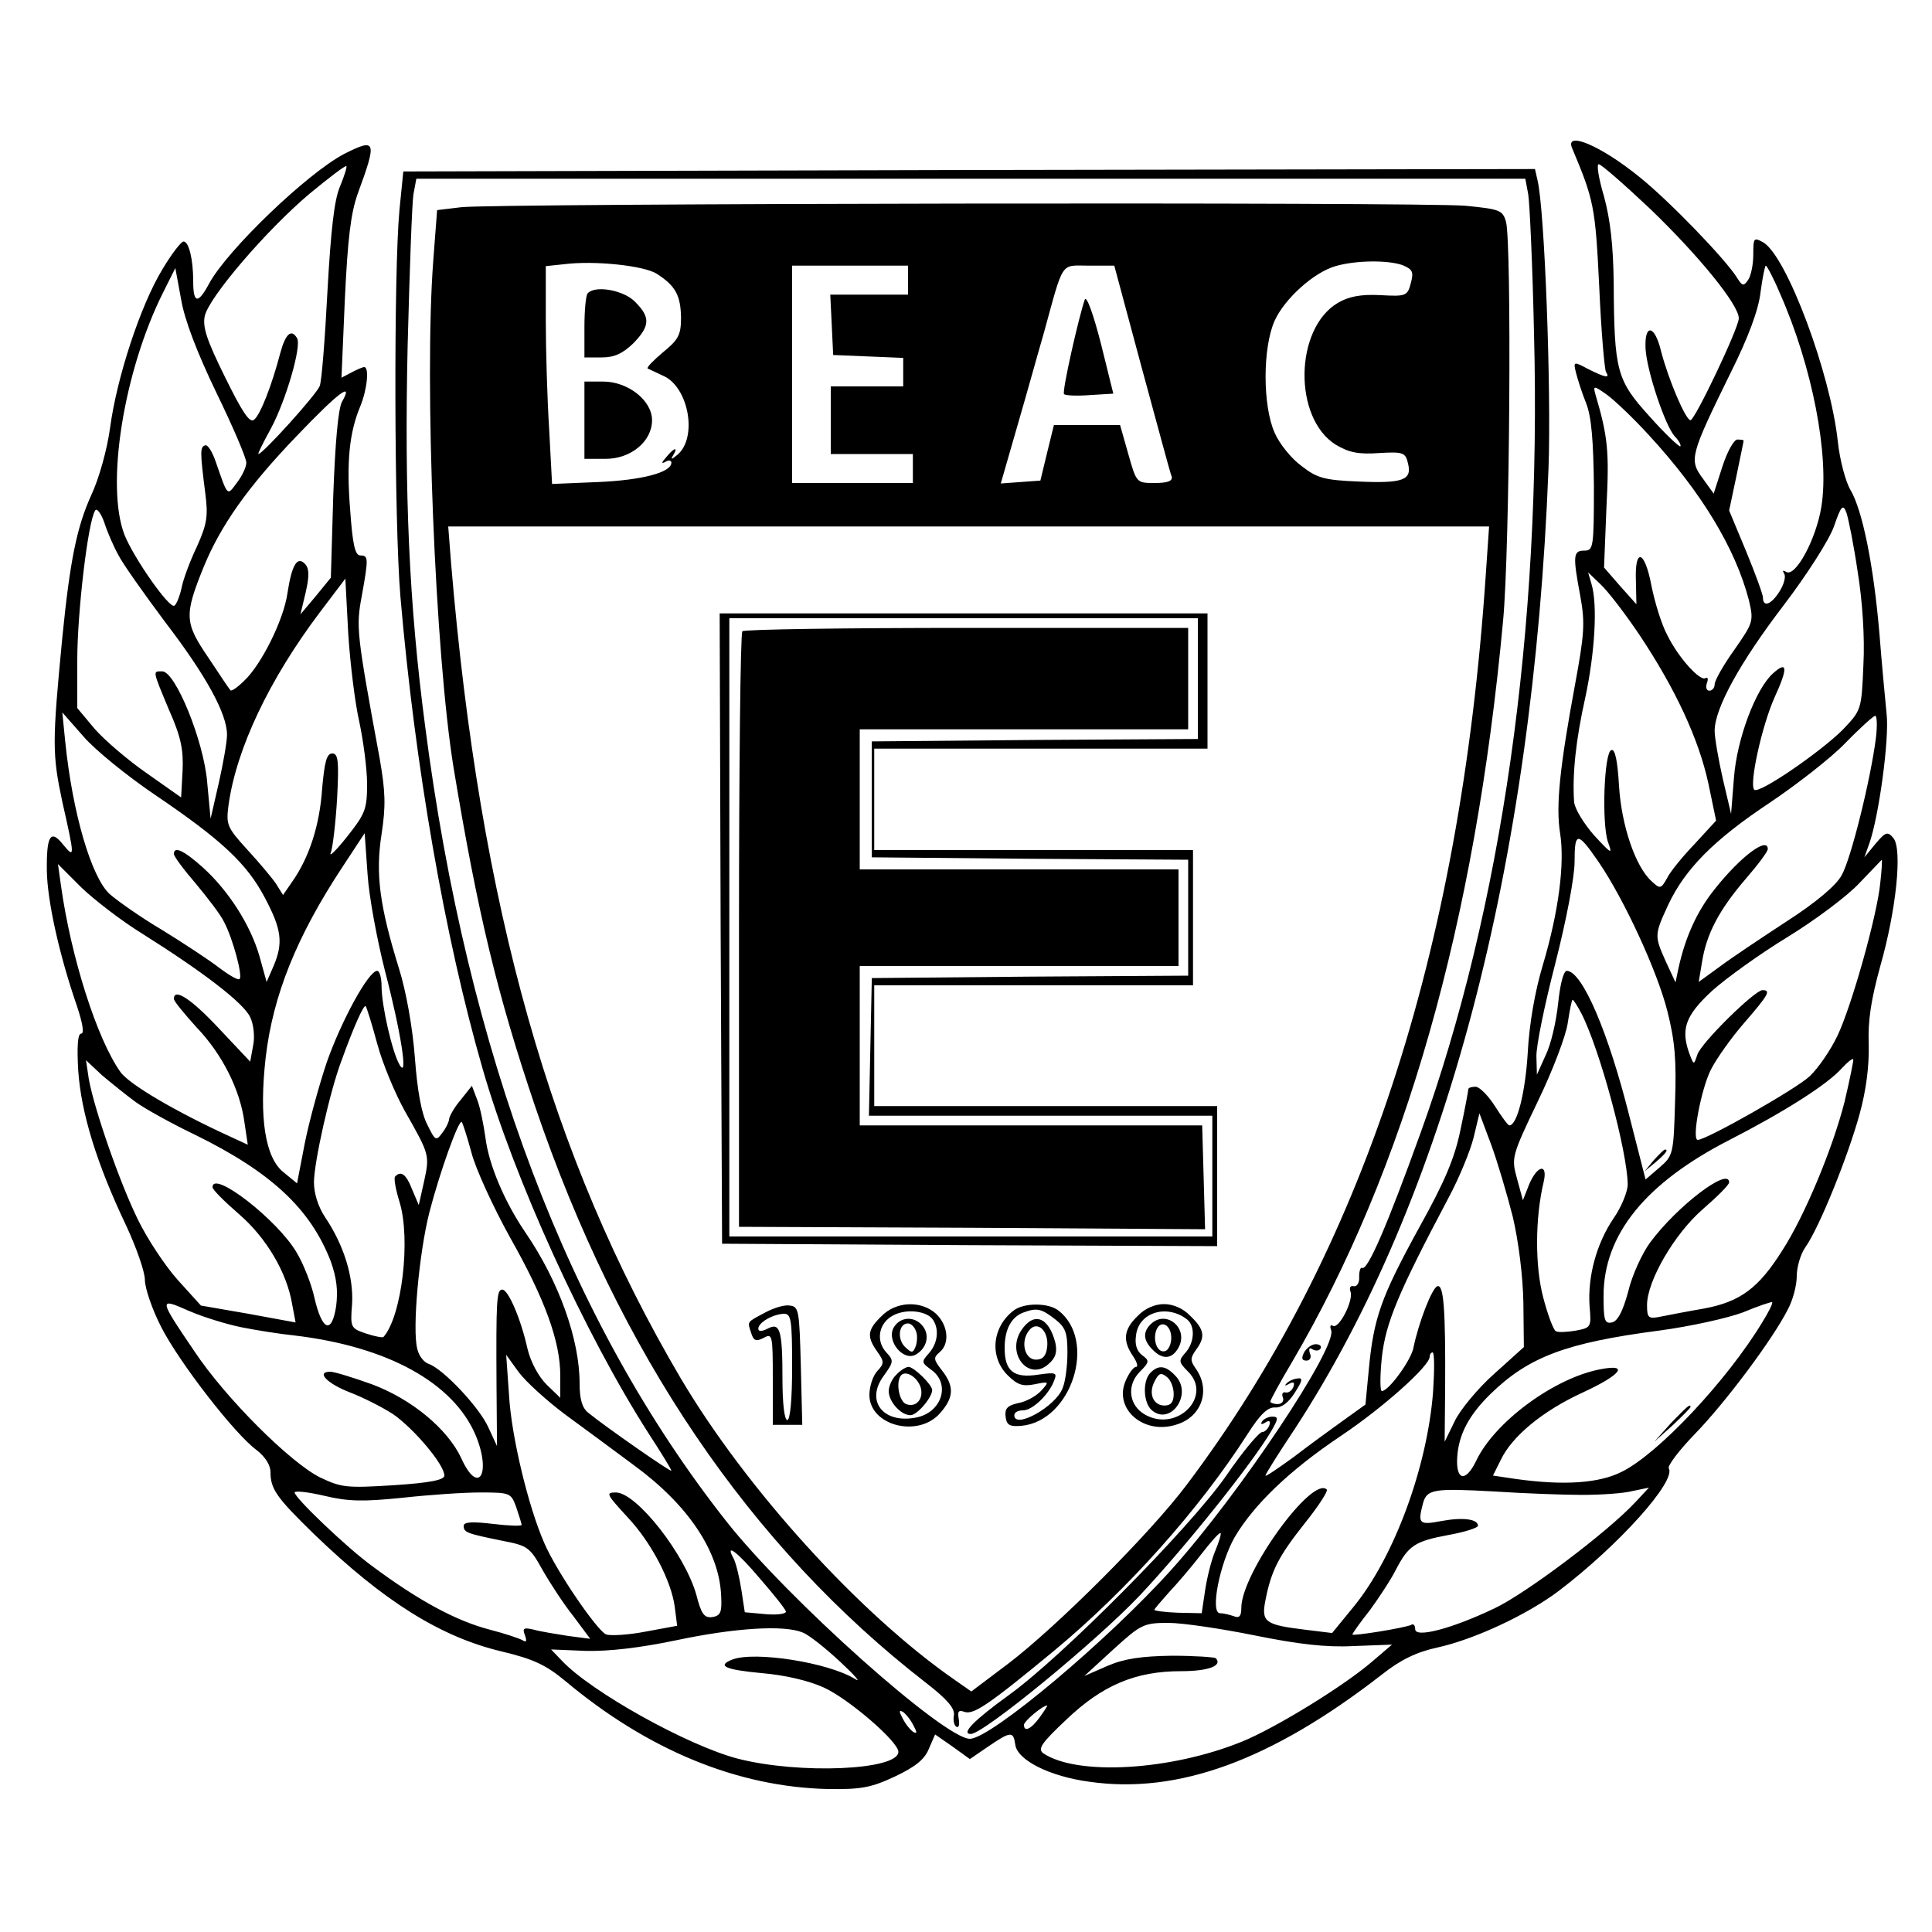 <svg version="1.0" xmlns="http://www.w3.org/2000/svg" width="533.333" height="533.333" viewBox="0 0 400 400"><path d="M325.5 30.7c4.5 10.7 4.8 12.1 5.6 28.6.4 9.2 1.1 17.2 1.4 17.7.9 1.4-.1 1.2-3.7-.6-3-1.6-3.1-1.6-2.5.8.3 1.2 1.2 4.1 2.1 6.3 1.1 2.8 1.5 7.8 1.6 17.2 0 12.6-.1 13.3-2 13.3-2.3 0-2.4 1-.8 9.5 1 5.5.8 7.9-1.1 18.2-3.2 17.3-4 25.2-3.1 30.8 1 6.3-.3 16.3-3.6 27.4-1.6 5.3-2.8 12.2-3.1 18.1-.5 8.2-2.2 15-3.8 15-.3 0-1.6-1.8-3-4s-3.2-4-4-4c-.8 0-1.5.2-1.5.5s-.7 4.1-1.6 8.3c-1.2 5.9-3.2 10.7-8.6 20.4-7.9 14.4-9.4 18.7-10.4 29.3l-.7 7.3-4.6 3.3c-2.5 1.8-7.2 5.2-10.3 7.6-3.2 2.3-5.8 4.1-5.8 3.8 0-.3 2.7-4.6 6.1-9.7 31.1-47.7 49.3-116.5 52.5-198.8.6-16-.8-54-2.3-59.8l-.5-2.2-117.2.2-117.1.3-.8 8c-1.2 12.8-1.1 64.7.2 80 3 35 9.2 70.7 17 97.7 6.6 23 21.2 55 34.4 75.6 2.6 4 4.7 7.4 4.7 7.7 0 .4-13.8-9.2-17.2-12-1.3-1-1.8-2.9-1.8-6.1 0-9.1-4.3-21.1-11.2-31.2-4.3-6.3-7.6-14-8.3-19.7-.4-2.8-1.1-6.3-1.7-7.8l-1.1-2.9-2.3 2.9c-1.3 1.5-2.3 3.3-2.4 3.9 0 .5-.6 1.9-1.4 2.9-1.3 1.8-1.5 1.7-3.1-1.6-1.2-2.2-2.1-7-2.6-13.9-.5-6.4-1.8-13.7-3.3-18.5-4-12.9-4.9-19.6-3.6-27.8.9-5.9.8-8.8-.4-15.7-4.8-26-4.9-27.2-3.7-33.6 1.4-7.8 1.4-8.4-.3-8.4-1.1 0-1.6-2.3-2.1-9.4-.8-9.9-.2-16 2.1-21.5 1.4-3.4 1.9-8.1.8-8.1-.3 0-1.5.5-2.6 1.1l-2.1 1.1.7-16.3c.6-12.5 1.2-17.7 2.7-21.9 4-10.9 3.8-11.5-2.9-8.1-7.6 4-24.1 19.8-27.9 26.8C41 63 40 62.9 40 58.2c0-4.5-.9-8.2-2-8.2-.5 0-2.5 2.6-4.4 5.8-4.5 7.4-9.4 22.3-10.8 32.7-.6 4.5-2.3 10.6-3.9 14-3 6.6-4.4 13.5-6 29.5-2.1 21.8-2.1 24.1 0 34 2.6 11.5 2.6 11.8.2 8.9-2.6-3.3-3.5-2-3.4 5.4.1 6.3 2.6 17.5 6.2 27.9 1.2 3.6 1.6 5.8.9 5.8-.7 0-.9 2.6-.6 7.7.6 8.7 3.8 19.2 9.9 32 2.1 4.5 3.9 9.6 3.9 11.3 0 1.7 1.5 6.1 3.4 9.8 3.8 7.4 15.2 22.1 19.7 25.4 1.8 1.4 2.9 3.1 2.9 4.6 0 3.5 1.3 5.3 9 12.8 14.4 13.9 26.2 21.3 38.8 24.3 6.7 1.6 9.2 2.8 13.2 6.1 17.2 14.4 35.8 22 54.5 22.4 6.8.1 8.9-.3 13.8-2.6 4.2-2 6.1-3.5 7-5.7l1.3-3 3.6 2.5 3.6 2.6 3.8-2.6c4.7-3.2 5.2-3.2 5.6-.4.4 3.2 7.1 6.6 15.4 7.7 18.3 2.6 37.6-4.4 60.5-22.2 3.9-3.1 7.3-4.7 11.5-5.6 7.7-1.7 18.6-6.8 25.1-11.7 12.5-9.5 24.4-22.8 22.8-25.4-.3-.5 2.1-3.7 5.4-7.1 6.4-6.6 16.1-19.6 19.2-25.7 1.1-2 1.9-5.1 1.9-7 0-1.9.8-4.6 1.8-6 2.9-4.1 8.8-18.8 11.2-27.5 1.4-5.1 2-10 1.9-14.5-.2-4.9.5-9.3 2.4-16.2 3.3-11.6 4.6-24.2 2.7-26.5-1.2-1.4-1.6-1.3-3.7 1.2l-2.3 2.8 1-2.8c2-5.6 4.2-21.8 3.6-26.9-.3-2.9-1-10.5-1.5-16.8-1.2-14-3.5-25.4-6-29.6-1-1.7-2.2-6.2-2.6-10-1.5-14-10.5-38.2-15.4-41.2-2-1.1-2.1-1-2.1 2.5 0 2.1-.5 4.5-1.1 5.3-.9 1.3-1.2 1.2-2.2-.4-2.3-3.8-14.2-16.1-20.2-20.9-8.1-6.6-15.6-9.7-14-6zM70.4 38.6c-1.2 2.7-1.9 9.1-2.6 21.6-.5 9.8-1.2 18.7-1.6 19.7C65.6 81.6 54.4 94 53.5 94c-.2 0 1-2.4 2.6-5.3 3.1-5.8 6.4-17.1 5.4-18.7-1.2-2-2.4-.9-3.5 3.2-1.7 6.5-4.1 12.7-5.4 13.7-.9.8-2.5-1.7-6-8.8-3.8-7.7-4.7-10.4-4.2-12.7.9-3.9 12.7-17.7 21.7-25.3 4-3.3 7.4-5.9 7.6-5.7.2.1-.4 2-1.3 4.2zm271.2 4.6c10.1 9.7 18.4 19.9 18.4 22.7 0 2-9.1 21.1-10 21.1-1 0-4.6-8.5-6.1-14.3-1.3-5.5-3.5-5.8-3.2-.4.3 4.6 4 15.7 6 18 .9.9 1.4 1.9 1.2 2.1-.2.2-3.1-2.5-6.3-6.1-6.9-7.6-7.4-9.4-7.5-27.8-.1-7.7-.7-13-2-17.8C331 37 330.5 34 331 34s5.3 4.2 10.6 9.2zm-25.2-3c.3 1.8.9 14.8 1.2 28.8 1.6 61.2-6.7 119.1-23.5 165.6-7 19.4-11 28.6-12.1 27.9-.3-.2-.6.6-.6 1.8.1 1.2-.4 2.1-1.1 2-.7-.2-1 .3-.7 1.1.7 1.8-2.4 7.8-3.6 7.1-.6-.3-.7.1-.4.9 1.3 3.5-18.9 33.8-33 49.5-13.2 14.7-37.5 35.1-41.8 35.1-5.3 0-37.7-28.9-50.4-45-32.7-41.5-53.6-96.6-62.4-164.8-3.3-25.1-4.3-48-3.6-78.7.4-15.4.9-29.5 1.2-31.3l.6-3.2h229.6l.6 3.2zm52.1 20.5c6.7 15.1 10.3 33.6 8.6 44.2-1.1 6.8-5.4 14.7-7.3 13.5-.7-.4-.8-.3-.4.4.4.6-.1 2.3-1 3.7-1.7 2.7-3.4 3.3-3.4 1.2 0-.6-1.6-5-3.5-9.6l-3.5-8.4 1.5-7.1c.8-3.9 1.5-7.2 1.5-7.4 0-.1-.6-.2-1.3-.2-.7 0-2.1 2.5-3.1 5.6l-1.8 5.6-2.3-3.2c-2.8-3.8-2.6-4.7 5.8-21.8 3.7-7.4 5.8-13.1 6.2-16.7.4-3 .9-5.5 1.1-5.5.2 0 1.6 2.6 2.9 5.7zM44.8 81.3c3.4 7 6.2 13.5 6.2 14.5 0 .9-.9 2.8-2 4.2-2 2.7-1.8 2.9-4.3-4.3-.7-2.1-1.7-3.7-2.2-3.5-1.1.3-1.1 1.3 0 9.9.6 4.7.4 6.3-1.7 11-1.4 2.9-2.9 6.9-3.2 8.6-.4 1.8-1.1 3.5-1.5 3.7-1 .7-8.3-9.7-10.3-14.6-4-10.2-.2-34 8-50.3l2.5-5 1.2 6.5c.7 4.2 3.3 11 7.3 19.3zM341.3 90c10.9 11.8 18 23.5 20.8 34.3 1 4.3.9 4.6-3 10.2-2.3 3.2-4.1 6.4-4.1 7.2 0 .7-.5 1.3-1.1 1.3-.6 0-.8-.7-.5-1.6.3-.8.2-1.3-.3-1-1.1.7-5.6-4.2-7.9-8.9-1.2-2.2-2.6-6.8-3.3-10.3-1.4-7.4-3.5-7.9-3.2-.8l.1 4.7-3.4-3.8-3.3-3.8.5-12.5c.6-11.6.3-14.6-2.3-23.4-.5-1.8-.3-1.8 2.5.2 1.6 1.2 5.5 4.9 8.5 8.2zM70.8 83.2c-.8 1.5-1.4 8.5-1.8 19.3l-.5 17.1-3.1 3.8-3.2 3.8 1.1-4.6c.8-3.5.7-5-.2-5.9-1.6-1.6-2.7.3-3.6 6.2-.8 5.5-5.4 14.7-8.9 18-1.4 1.4-2.7 2.3-2.9 2-.2-.2-2.3-3.3-4.6-6.8-4.9-7.2-5-8.7-.9-18.8 3.5-8.5 9.1-16.5 19.2-27 8.7-9.1 11.9-11.5 9.4-7.1zm313.8 35.1c1 6.1 1.5 13.7 1.2 19.3-.4 9.4-.4 9.4-4.3 13.5-4.6 4.6-17.4 13.4-18.3 12.4-1.1-1.1 1.6-13.3 4.2-19.1 2.8-6.1 2.7-7.7-.3-5-3.6 3.2-7.5 13.6-8.1 21.6l-.6 7.5-1.7-7.2c-.9-4-1.7-8.5-1.7-10 0-4.6 5.2-14.1 14.3-26 4.8-6.3 9.4-13.5 10.4-16.3 1.5-4.4 1.9-4.7 2.6-2.8.4 1.2 1.5 6.6 2.3 12.1zm-360.1-3.4c.9 1.8 5.3 8 9.7 13.9 8.5 11.1 12.8 19 12.8 23.3 0 1.5-.8 6-1.7 10l-1.7 7.4-.7-7.5c-.7-8.6-6.6-23-9.3-23-2 0-2.1-.4 1.4 8 2.5 5.6 3 8.3 2.8 12.6l-.3 5.5-7.1-5c-3.9-2.7-8.8-6.9-10.8-9.2l-3.6-4.3v-10c0-9.7 2.2-28.6 3.7-30.9.3-.6 1.2.5 1.9 2.5.6 1.9 1.9 4.9 2.9 6.7zm315.1 16.8c7.3 11 12.1 21.3 14.1 30.5l1.6 7.7-4.5 4.9c-2.5 2.6-5.1 5.8-5.7 7.1-1.2 2.1-1.4 2.2-3.1.6-3.4-3-6.3-11.6-6.8-19.8-.3-5.1-.8-7.7-1.6-7.4-1.5.5-2 15.1-.7 19 1 2.7.8 2.6-2.9-1.4-2.1-2.4-4-5.5-4.1-6.9-.4-5.8.4-13 2.3-21.5 2-9.3 2.6-19.3 1.3-23.6l-.7-2.4 2.6 2.5c1.5 1.4 5.2 6.2 8.2 10.7zM74.4 149.5c.8 3.8 1.6 9.6 1.6 12.8 0 5.3-.4 6.2-4.2 11-2.3 2.9-3.8 4.3-3.3 3.2.4-1.1 1-6.2 1.3-11.3.4-7.7.2-9.2-1-9.2s-1.6 1.8-2.1 7.2c-.5 7.7-2.7 14.3-6.1 19.2l-2 2.9-1.5-2.4c-.9-1.3-3.6-4.5-6-7.1-4.1-4.5-4.3-5.1-3.8-9 1.6-11.8 8.5-26.2 18.9-40l5.3-7 .6 11.4c.4 6.2 1.4 14.4 2.3 18.3zm-42.4 15c13.9 9.4 19.1 14.3 22.8 21.3 3.5 6.6 3.9 9.4 1.8 14.3l-1.4 3.2-1.5-5.4c-1.9-6.5-6.4-13.5-11.7-18.3-3.9-3.5-6-4.5-6-2.8 0 .5 2 3.2 4.5 6.1 2.5 3 5.2 6.5 5.9 8 1.8 3.4 3.9 11.2 3.2 11.8-.3.3-2.2-.8-4.3-2.4-2.1-1.6-7.4-5.1-11.8-7.8-4.4-2.6-9.2-6-10.8-7.4-3.8-3.5-7.7-16.8-9.2-31.6l-.6-6 4.4 5c2.4 2.8 9.1 8.2 14.7 12zm356.4-11.8c-1.1 8.7-5.2 25.2-7.1 28.5-1.1 2.1-5.4 5.7-11.3 9.5-5.2 3.4-11.5 7.6-13.9 9.4l-4.4 3.2.7-4.2c.9-5.7 3.5-10.7 9-17.1 2.6-3 4.6-5.7 4.6-6.2 0-2.7-5.7 1.6-11 8.3-3.7 4.6-6.1 10-7.5 16.4l-.6 2.9-2-4.3c-2.4-5.4-2.4-5.5.5-11.8 3.5-7.4 9.4-13.4 21-21.1 5.5-3.7 12.6-9.2 15.6-12.3 3-3.1 5.8-5.6 6.2-5.7.4-.1.5 1.9.2 4.5zM79.7 201c3.3 12.6 4.9 22.8 3 19.4-1.5-2.6-3.7-12.2-3.7-16.2 0-1.7-.4-3.2-.9-3.2-1.8 0-7.4 10.3-10.4 18.8-1.6 4.7-3.7 12.4-4.6 16.9l-1.6 8.3-2.8-2.3c-3.8-3-5.1-11.3-3.7-23.7 1.5-12.9 6.4-25.1 15.9-39.5l4.6-7 .6 8.5c.3 4.7 2 13.7 3.6 20zM331 178.5c5.2 7.6 12.1 22.5 14.2 30.8 1.6 6.3 1.9 10.3 1.6 18.9-.3 10.7-.4 11.1-3.2 13.5l-2.9 2.5-3.3-12.9c-4.4-17.6-9.8-30.2-13-30.3-.7 0-1.4 2.8-1.8 6.7-.4 3.8-1.5 8.6-2.6 10.8l-1.8 4-.1-3.7c-.1-2.1 1.7-10.8 3.9-19.3 2.3-9 4-17.9 4-21.1 0-6.3.6-6.3 5 .1zm58.3 4.2c-.6 6.6-5.9 25.5-8.9 31.8-1.4 2.9-3.9 6.6-5.7 8.3-2.7 2.6-21.4 13.2-23.2 13.2-1.3 0 .7-10.5 2.7-14.5 1.1-2.2 4.2-6.6 6.9-9.7 5.1-5.9 5.6-6.8 3.8-6.8-1.6 0-12.8 11-13.5 13.4-.7 2.1-.7 2.1-1.5.1-2-5.3-1.1-8.1 4.5-13.3 3-2.7 10.1-7.8 15.7-11.2 5.7-3.5 12.4-8.5 14.9-11.2 2.5-2.6 4.6-4.8 4.6-4.8.1 0 0 2.1-.3 4.7zM29.6 193.4c12.4 7.8 20.9 14.3 22.2 17.2.7 1.4 1 4.1.6 5.9l-.6 3.3-6.5-6.9c-5.8-6.2-9.3-8.4-9.3-6.1 0 .5 2.1 3 4.6 5.8 5.4 5.6 9.1 13 10 19.7l.7 4.7-3.9-1.8c-10.9-5-20.7-10.7-22.5-13.3-4.8-6.8-10.2-23.6-12.3-38.7l-.6-4.3 4.8 4.8c2.7 2.6 8.4 7 12.8 9.7zm297.8 16.4c3.8 7.4 9.5 28.5 9.6 35.4 0 1.5-1.3 4.7-2.9 7-3.6 5.3-5.4 12.1-5 18.2.4 4.4.3 4.5-2.9 5.1-1.8.3-3.6.4-4.1.1-.5-.3-1.7-3.5-2.6-7-1.7-6.4-1.7-16.4.1-23.9.9-3.9-1.3-3.5-3 .5l-1.3 3.3-1.2-4.4c-1.2-4.4-1.2-4.6 4.3-16.1 3.1-6.4 5.9-13.8 6.2-16.3.4-2.6.8-4.7 1-4.7.2 0 1 1.3 1.8 2.8zm-249.3 6.3c1.1 4.1 3.7 10.3 5.7 13.9 5.1 9 5.2 9.1 4 14.6l-1.1 4.9-1.4-3.3c-1.2-3.1-2.3-3.9-3.5-2.6-.3.3.1 2.6.9 5.2 2.4 7.7.5 23.7-3.3 28-.1.2-1.8-.1-3.6-.7-3.2-1.1-3.3-1.2-2.9-6.2.3-5.6-1.7-12.1-5.6-17.9-1.4-2.1-2.3-4.9-2.3-7.2 0-4.1 3.3-18.9 5.7-25.2 2.6-7.2 4.6-11.6 5-11.3.2.2 1.3 3.7 2.4 7.8zm303.8 12c-2.5 9.8-8.3 23.7-12.9 30.8-4.9 7.8-8.7 10.6-16.1 12-3.5.6-7.6 1.4-9.1 1.7-2.5.5-2.8.3-2.8-2.4 0-5 5.7-14.8 11.6-19.9 3-2.6 5.4-5 5.4-5.5 0-3.3-10.8 4.9-16.4 12.5-1.6 2.2-3.7 6.7-4.5 10.1-1.1 4.1-2.2 6.2-3.4 6.4-1.5.3-1.7-.5-1.7-5.5 0-12.7 8.7-23.4 26.1-32.3 11.3-5.8 20.3-11.5 23.3-14.9 1.1-1.2 2.1-2 2.3-1.8.1.2-.7 4.1-1.8 8.8zm-353.9 0c1.9 1.4 7.5 4.5 12.3 6.8 15.9 7.8 24 15.4 28.2 26.3 1.2 3.4 1.5 6 1.1 9.2-.9 5.9-2.9 5.2-4.5-1.7-.6-2.8-2.3-7.1-3.7-9.4-3.9-6.7-17.4-17.2-17.4-13.5 0 .5 2.4 2.9 5.4 5.5 5.7 4.9 10 12.1 11.1 18.8l.7 3.7-9.8-1.8-9.8-1.7-4.8-5.3c-2.6-2.9-6.3-8.5-8.2-12.4-3.8-7.7-9-22.7-10.2-29.1l-.6-4 3.3 3.1c1.9 1.6 5 4.1 6.9 5.5zm285.2 23.8c1.2 5.1 2.1 12.3 2.2 17.8l.1 9.2-6.1 5.5c-3.4 3-7.1 7.5-8.2 9.8l-2.1 4.3.1-11c.1-16.5-.3-21.6-1.6-21.2-1.1.3-3.9 7.5-5 12.9-.6 2.6-5.1 8.8-6.5 8.8-.4 0-.4-3.2 0-7 .8-7.1 3.3-13.2 13.8-33 2.2-4.1 4.5-9.7 5.2-12.5l1.2-5 2.4 6.4c1.3 3.5 3.3 10.3 4.5 15zM97.6 238.6c.8 3.2 4.4 11.1 8 17.6 7.3 12.9 10.4 21.6 10.4 28.6v4.6l-2.8-2.7c-1.7-1.7-3.3-4.6-4-7.5-1.4-6.3-4-12.2-5.2-12.2-1.2 0-1.3 2.2-1.2 20l.1 12.4-1.8-3.9c-1.9-4.2-9.4-12.1-12.3-13.1-1-.3-2.1-1.7-2.4-3.1-1.1-4.1.4-20.1 2.5-28.3 2.2-8.5 6.1-19.3 6.7-18.7.2.2 1.1 3 2 6.3zM50 274.8c3 .6 8 1.4 11 1.7 19.3 2.3 32.9 9.8 37.5 20.7 3.3 8 .5 12.5-3 4.7-2.8-6-10.2-12.2-18.5-15.3-3.9-1.4-7.8-2.6-8.6-2.6-3.1 0-.6 2.5 4.1 4.3 2.6 1 6.6 3 8.9 4.5 4.2 2.9 10.6 10.4 10.6 12.7 0 .9-2.9 1.5-10.5 2-9.7.6-10.8.5-15.2-1.6-6.1-3-19.6-16.4-26.1-26.2-7.4-10.9-7.4-11.1-1.1-8.3 3 1.3 7.9 2.8 10.9 3.4zm314.9-1.1c-7.3 12.1-21.6 27.3-29.1 31-4.7 2.4-12 2.9-22 1.5l-4.7-.7 1.6-3.2c2.3-4.9 8.7-10.2 17-14 8-3.7 9.7-6 3.6-4.8-9.5 1.8-21.9 10.9-25.7 19-2.2 4.5-4.2 4-3.9-.8.3-4.7 2.4-8.7 6.9-13.1 7.9-7.7 15.7-10.6 34.8-13.1 6.7-.9 14.3-2.6 17.5-3.8 3.1-1.3 5.8-2.2 6-2.1.2.2-.7 2-2 4.1zm-68.2 14.5c-1.2 15.5-8 34.1-16.4 44.4l-4.5 5.5-5.7-.7c-8.2-1-9-1.6-8.1-6.1 1.2-6.2 2.8-9.2 8.2-16 2.8-3.5 4.8-6.6 4.5-6.9-3-3-17.7 17.3-17.7 24.5 0 1.7-.4 2.2-1.6 1.7-.9-.3-2.1-.6-2.8-.6-2.1 0-.1-10.2 3-15.7 4-6.8 11.4-13.9 22-21 8.8-5.9 18.4-14.5 18.4-16.4 0-.5.3-.9.6-.9.4 0 .4 3.7.1 8.2zm-179.9 4.5c3.7 2.7 10.2 7.5 14.5 10.7 11.2 8.2 17.6 17.8 18 26.9.2 3.5-.1 4.2-1.8 4.5-1.7.2-2.3-.6-3.3-4.5-2.3-8.4-12.4-21.3-16.7-21.3-2.2 0-1.9.4 2.5 5.2 4.8 5.1 9 13.1 9.7 18.5l.5 3.9-6.5 1.2c-3.6.7-7.2.9-8.2.6-1.9-.8-10.3-13.1-12.8-18.9-3.3-7.5-6.8-22-7.3-30.5l-.6-8.5 2.6 3.6c1.5 2 5.7 5.8 9.4 8.6zm-33.5 17.4c5.4-.6 12.6-1.1 16.1-1.1 6.3 0 6.4.1 7.5 3.1.6 1.8 1.1 3.4 1.1 3.6 0 .3-2.7.2-6-.2-4.2-.5-6-.4-6 .4 0 1.4.7 1.6 8 3.1 5.2 1 5.7 1.3 8.3 6 1.6 2.8 4.4 7.1 6.4 9.6l3.5 4.7-4.6-.6c-2.5-.4-5.7-.9-7.1-1.3-2.1-.5-2.4-.3-1.8 1.2.4 1.2.3 1.5-.5 1-.7-.4-3.7-1.4-6.8-2.2-6.9-1.8-14.6-5.9-24.4-13.2-5.1-3.7-16-14.1-16-15.2 0-.4 2.8-.1 6.2.7 5 1.2 8.1 1.2 16.1.4zm244.2-.6c3.9 0 8.6-.3 10.5-.8l3.4-.7-2.9 3.1c-5.8 6.2-22.7 18.9-29.1 21.9-8.8 4.2-16.4 6.2-16.4 4.3 0-.8-.4-1.2-.8-.9-1.1.6-12.2 2.4-12.2 2 0-.2 1.6-2.5 3.6-5 1.9-2.6 4.4-6.4 5.4-8.4 2.6-5 3.9-5.9 10.9-7.2 3.4-.6 6.1-1.5 6.1-1.9 0-1.4-3.1-1.8-7.5-1-4.7.9-5 .6-3.9-3.6.8-3 2.2-3.2 14.9-2.5 6.1.4 14.2.7 18 .7zm-75.9 11.6c-.8 1.9-1.7 5.5-2.1 8.2l-.7 4.7-4.9-.1c-2.7-.1-4.9-.4-4.9-.6 0-.2 1.4-1.8 3-3.6 1.7-1.8 4.7-5.3 6.7-7.9 2-2.6 3.8-4.6 4-4.4.2.1-.3 1.8-1.1 3.7zm-94.2 5.8c2.7 3.1 5.1 6.1 5.3 6.7.2.5-1.6.8-4.1.6l-4.4-.4-.7-4.6c-.4-2.6-1.1-5.5-1.6-6.5-1.9-3.4.7-1.5 5.5 4.2zm102.4 11.7c8.9 1.8 14.7 2.5 20.4 2.2l8-.3-4.1 3.5c-5.9 5.1-20.1 13.8-27 16.6-14.8 6-34.1 7.1-41.1 2.4-1.2-.9-.4-2.1 4.7-6.9 7.5-7.2 14.4-10.1 23.8-10.1 5.6 0 8.7-1.1 7.2-2.7-.3-.2-4.4-.5-9.1-.5-6.3.1-9.8.6-13.3 2.1l-4.8 2.1 6-5.5c5.7-5.2 6.3-5.5 11.4-5.5 2.9 0 11 1.2 17.9 2.6zm-93.6-.6c1.3.5 4.8 3.3 7.8 6.1s4.4 4.4 3 3.5c-5.5-3.4-20.8-5.8-25.4-4-3.3 1.3-1.4 2.1 6.1 2.8 4.7.4 9.6 1.5 12.9 3 5.2 2.4 15.4 11.2 15.4 13.3 0 3.8-20.5 4.7-33.3 1.4-10.3-2.7-30.3-13.8-36.4-20.3l-2.2-2.3 7.2.3c4.8.1 11-.6 18.7-2.2 12.3-2.6 22.4-3.2 26.2-1.6zm49.1 17.5c-1.8 2.5-3.3 3.2-3.3 1.6 0-.7 3.7-3.9 4.8-4 .2-.1-.5 1-1.5 2.4zm-26.2 1.7c.8 1.5.8 1.8 0 1.4-.6-.4-1.6-1.6-2.2-2.8-.8-1.5-.8-1.8 0-1.4.6.4 1.6 1.6 2.2 2.8z"/><path d="M95.5 42.9l-5 .6-.8 10.5c-1.9 24.9.4 81.5 4.2 104.9 5 30.2 9.1 47.2 16.9 70.2 17.4 51.2 44.5 91.1 80.9 119.3 4.4 3.4 6 5.3 5.8 6.7-.2 1 0 2.1.5 2.4.5.3.7-.4.5-1.6-.3-1.6 0-1.9 1.1-1.5 1.9.7 4.8-1.2 18.6-12.6 15.2-12.6 30.1-29.3 40.1-44.9 2.6-4.1 4.2-5.6 5.7-5.5 1.3.1 2.8-1 4.1-3.1 1.6-2.5 1.7-3.1.5-2.9-.9.1-1.9.6-2.3 1.1-.4.4-.2.5.6 0 .9-.5 1.2-.3.9.6-.3.8-1 1.3-1.6 1.2-.6-.2-.9.3-.6 1 .3.8-.2 1.4-1.1 1.4-.8 0-1.5-.3-1.5-.5 0-.3 2-4 4.5-8.2 23.4-39.9 37.9-90.8 43.7-153.5 1.4-14.9 1.8-78.1.6-82.6-.7-2.4-1.3-2.6-8.4-3.3-9.5-.8-201-.5-207.9.3zM136 56.7c3.9 2.5 4.9 4.5 5 9 0 3.6-.5 4.6-3.7 7.2-2 1.7-3.5 3.2-3.2 3.4.2.1 1.7.8 3.2 1.5 5.3 2.3 7.2 12.9 2.9 16.4-1.2 1-1.4 1-.8 0 1.1-1.8.1-1.5-1.5.5-1 1.1-1 1.4-.1.9.6-.4 1.2-.3 1.2.2 0 2-6 3.6-15.1 4l-9.6.4-.6-11.3c-.4-6.3-.7-16.4-.7-22.6V55.1l3.8-.4c6.3-.8 16.6.3 19.2 2zm154.4-1.8c2.1.9 2.3 1.4 1.7 3.7-.7 2.7-1 2.8-6.4 2.5-4-.2-6.5.3-8.7 1.6-9 5.3-9.3 23.9-.4 29.4 2.7 1.6 4.7 2 8.9 1.7 5-.3 5.5-.1 6 2.1.9 3.5-1 4.2-10.2 3.8-7.1-.3-8.6-.7-11.8-3.2-2.1-1.5-4.6-4.6-5.6-6.9-2.5-5.6-2.5-17.6 0-23.2 2.1-4.6 8.1-10 12.6-11.3 4.1-1.2 10.8-1.3 13.9-.2zM188 58v3h-16.1l.3 6.2.3 6.3 7.3.3 7.2.3V80h-15v14h17v6h-25V55h24v3zm48.4 18.2c3.2 11.7 5.9 21.9 6.2 22.5.2.9-.9 1.3-3.5 1.3-3.8 0-3.8 0-5.5-6l-1.7-6h-13.7l-1.4 5.7-1.4 5.8-4.1.3-4.1.3 3.4-11.8c1.9-6.5 4.3-15.2 5.5-19.3 4.2-15.3 3.4-14 9.3-14h5.3l5.7 21.2zm71.2 43c-5.3 78.3-25.7 140.2-61.9 188.2-7.5 10-26.7 29.2-36.9 37l-7.7 5.8-3.3-2.3c-19.8-13.7-43.3-39.6-56.9-62.6-26.9-45.7-41.5-97.2-47.5-168.6l-.6-7.7h215.5l-.7 10.2z"/><path d="M121.7 60.7c-.4.3-.7 3.5-.7 7V74h3.6c2.6 0 4.3-.8 6.5-2.9 3.5-3.6 3.6-5.4.4-8.6-2.3-2.4-8.2-3.5-9.8-1.8zM121 87v8h4.4c5.2 0 9.6-3.6 9.6-8 0-4.1-5-8-10.1-8H121v8zm103.6-25c-1.2 3.4-4.8 19.2-4.3 19.6.3.3 2.7.4 5.3.2l4.9-.3-2.6-10.5c-1.5-5.8-2.9-9.8-3.3-9zm-75.4 130.2l.3 65.3 51.3.3 51.2.2v-29h-71v-25h66v-28h-66v-21h69v-28H149l.2 65.2zm98.8-51.7V153l-33.7.2-33.8.3v24l32.8.3 32.7.2v24l-32.7.2-32.8.3-.3 14.2-.3 14.3H251v25H151V128h97v12.5z"/><path d="M153.7 130.7c-.4.3-.7 28.2-.7 61.9V254l48.3.2 48.2.3-.3-10.8-.3-10.7H178v-33h66v-20h-66v-29h68v-21h-45.8c-25.2 0-46.2.3-46.5.7zm4.8 141c-3.9 2.1-3.8 1.8-3 4.2.5 1.7 1 1.9 2.6 1.1 1.8-1 1.9-.7 1.9 8.5v9.5h6.1l-.3-12.3c-.3-11.4-.4-12.2-2.3-12.4-1.1-.2-3.3.5-5 1.4zM164 283c0 6.7-.4 11-1 11s-1-3.5-1-8.4c0-10.3-.5-11.9-3.1-10.5-1.2.6-1.9.6-1.9 0 0-1.3 3-3 5.3-3.1 1.5 0 1.7 1.2 1.7 11zm18.5-10.5c-2.9 2.8-3.1 4.2-.9 7.3 1.5 2.1 1.5 2.5 0 4.1-.9 1-1.6 3.2-1.6 4.9 0 6.4 10.2 9 14.7 3.7 2.8-3.2 2.9-5.5.3-8.8-1.7-2.2-1.8-2.6-.5-3.7 2.2-1.8 1.8-5.6-.7-8-3.1-2.8-8.3-2.6-11.3.5zm10.7.8c1.3 2 .9 4.9-.9 6.9-1.6 1.8-1.5 1.9.5 3.4 4.1 2.9 2.2 8.9-3.2 9.9-6.8 1.3-10.5-3.5-6.6-8.7 2-2.8 2.1-3.1.5-4.8-2.3-2.5-1.5-6.2 1.5-7.7 2.7-1.4 7-.9 8.2 1z"/><path d="M185 274.9c-1.5 2.8 2.1 7.1 4.7 5.5 2.3-1.4 2.8-4.1 1.3-5.9-1.7-2.1-4.7-1.9-6 .4zm4.6.6c.4.8.3 2.3 0 3.2-.6 1.5-.8 1.5-2.3.1-1.6-1.7-1.2-4.8.7-4.8.6 0 1.3.7 1.6 1.5zm-4 9.1c-.9.8-1.6 2.4-1.6 3.4 0 2.2 2.5 5 4.5 5 1.4 0 4.5-3.7 4.5-5.2 0-1.1-3.8-4.8-4.9-4.8-.5 0-1.7.7-2.5 1.6zm5 2.6c.7 2.4-.9 4.3-3 3.5-1.5-.6-2.2-4.7-1-6 1-1 3.3.4 4 2.5zm19.3-15.9c-4.5 3.4-5.1 9.6-1.3 13.4 2 2 3.1 2.4 5.6 1.9 3-.6 3.1-.6 1.4 1.3-1 1.1-3.1 2.3-4.8 2.6-2.3.5-2.8 1.2-2.6 2.8.2 1.8.9 2.1 3.3 1.9 10.4-1 15.7-17.7 7.6-23.9-2.1-1.6-7.1-1.6-9.2 0zm8.5 1.8c2.2 1.7 2.6 2.8 2.6 6.9 0 2.7-.4 6-1 7.4-1.4 3.8-10 8.6-10 5.6 0-.6.8-1 1.8-1 2 0 5.5-3.4 6.5-6.3.6-1.5.2-1.6-3.3-1.1-5.1.8-7-.7-7-5.5 0-3.9 1.4-6.5 4-7.4 2.7-1 3.7-.7 6.4 1.4z"/><path d="M211.4 275.5c-3.1 4.8 1.6 10.6 5.7 6.9 1.5-1.3 1.8-2.5 1.4-4.4-1.4-5.4-4.5-6.5-7.1-2.5zm5.4 3.4c-.2 1.8-.9 2.6-2.3 2.6-2.4 0-3.3-3.8-1.4-6.1 1.7-2.1 4.1.2 3.7 3.5zm18.7-6.4c-2.9 2.8-3.1 5.1-.9 8.3.8 1.2 1.1 2.2.6 2.2-.5 0-1.5 1.3-2.2 3-2.4 5.8 3.9 11.2 10.7 8.9 5.1-1.6 7-7.1 3.9-11.5-1.2-1.7-1.2-2.2 0-3.9 2-2.7 1.8-4.2-1.1-7-1.5-1.6-3.6-2.5-5.5-2.5s-4 .9-5.5 2.5zm10.3.7c1.7 1.4 1.5 4.8-.4 6.9-1.4 1.6-1.4 1.9.6 3.9 5.1 5.1-2.3 12.6-8.9 8.9-3.4-1.9-3.9-6.1-1.1-8.9 2-2 2-2.3.5-3.4-1.1-.8-1.6-2.2-1.3-4.1.5-4.8 6.4-6.6 10.6-3.3z"/><path d="M238.2 274.2c-1.6 1.6-1.5 3.3.4 5.2 2.1 2.2 4.1 2 5.4-.4 2.2-4-2.6-8-5.8-4.8zm4.3 2.8c0 1.3-.6 2.5-1.2 2.7-1.6.6-2.7-2.1-1.9-4.3.9-2.3 3.1-1.1 3.1 1.6zm-4.3 7.2c-1.7 1.7-1.5 6.3.3 7.8 3.8 3.2 8.4-3.2 5-7-2.1-2.3-3.6-2.5-5.3-.8zm4.8 4.4c0 1.7-.6 2.4-1.9 2.4-2.4 0-3.4-2.6-2-5.1.8-1.6 1.3-1.8 2.5-.8.8.6 1.4 2.2 1.4 3.5zm27-8.6c-.6 1.2-.5 1.7.5 1.7.7 0 1.1-.7.7-1.5-.3-1-.1-1.3.6-.8.6.3 1.3.3 1.6-.2.3-.5-.2-.9-1-.9s-1.9.8-2.4 1.7zm-8.7 14.3c-.4.6-.1.7.7.2.8-.5 1.1-.3.8.6-.3.8-1 1.4-1.5 1.4-.6 0-4 4-7.4 9-7.6 10.9-34.1 37.6-45.1 45.5-7.2 5.2-9.9 8-7.8 8 2.6 0 25.9-19.1 35-28.7 9.4-10 23.1-27.1 27.2-34 1.5-2.6 1.5-3 .2-3-.8 0-1.8.5-2.1 1zm81.1-54.1l-1.9 2.3 2.3-1.9c2.1-1.8 2.7-2.6 1.9-2.6-.2 0-1.2 1-2.3 2.2zm3.5 54.5l-3.4 3.8 3.8-3.4c2-1.9 3.7-3.6 3.7-3.8 0-.8-.8 0-4.1 3.4z"/></svg>